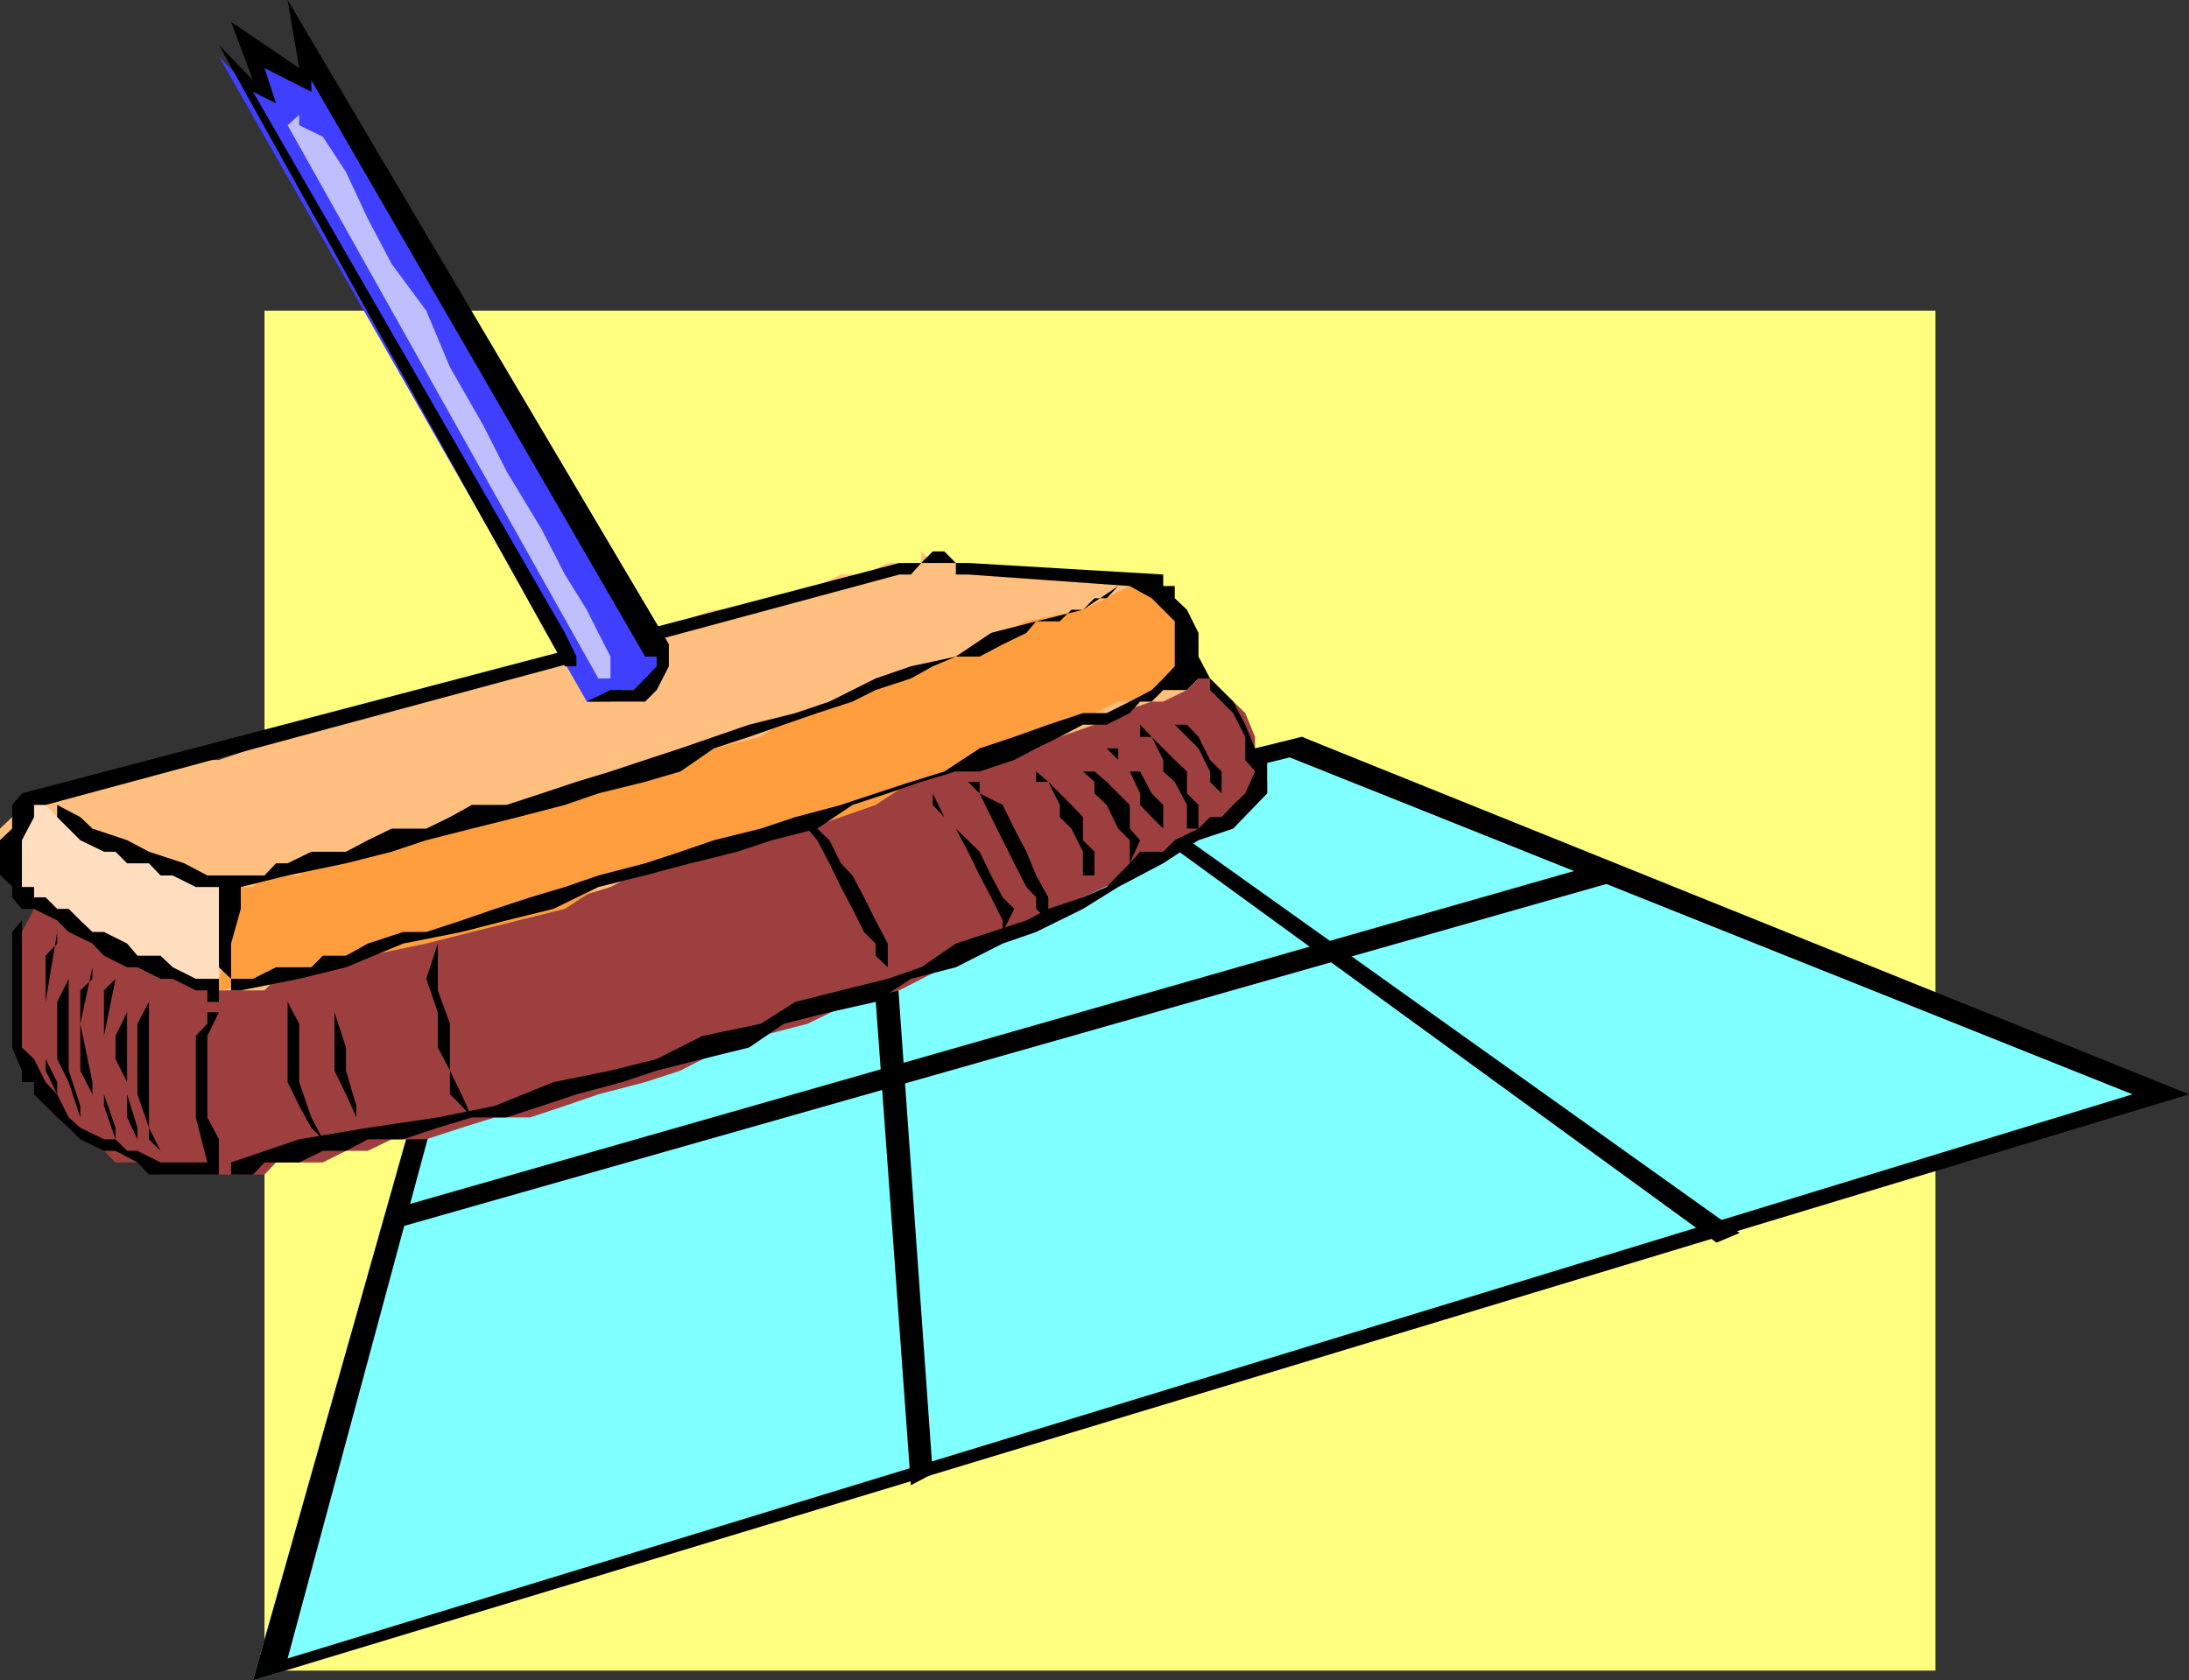 <svg xmlns="http://www.w3.org/2000/svg" width="360" height="276.398"><rect width="100%" height="100%" fill="#333333" stroke="none"/><path fill="#ffff7f" d="M318.3 274.797v-223.7H43.5v223.7h274.8"/><path fill="#7fffff" d="M214.102 121.2 354.3 180 41.6 276.398 75.903 155.2l138.2-34"/><path d="M214.102 121.2 360 180 41.602 276.398l34.3-121.199 3.598-1.902-32.2 119.5L350.704 180l-142.3-56.902 5.699-1.899"/><path d="m142.102 138.2 7.699 106.097 3.601-1.899L146 138.2h-3.898m36-9.602 104.199 75.8 3.8-1.601L182 128.597h-3.898"/><path d="M62.402 202.797 269.102 144l-5.801-2-198.899 56.898-2 3.899m13.5-47.597 138.2-34 3.898 1.898-144 36 1.902-3.899"/><path fill="#9e3f3f" d="M5.602 147.598v1.902l-2 3.797L2 155.199v13.2l1.602 7.699V178h2l1.898 2v1.898l1.902 1.899 1.899 1.703 3.902 1.898 1.899 1.899L19 191.199h3.602l3.8 2H43.5l1.902-2h7.7l3.8-1.902H60.5l3.902-1.899h5.7l5.8-1.898 5.5-1.703h5.801l5.7-1.899 5.5-1.898 7.699-2 5.8-1.902 7.399-3.801 5.8-1.899 7.7-2 7.402-3.601 7.7-1.899 7.398-3.8 7.699-3.899 7.402-3.8 7.7-3.801L185.8 144l7.402-3.902 7.7-3.801 7.5-5.797v-1.902l-2-1.7V121.2l-1.602-3.902-3.899-3.797-1.902-1.902h-1.898l-1.899 1.902H191.3l-3.801 1.898-3.598 1.899H180l-5.7 1.902-5.5 2-5.8 1.899-5.797 3.8-7.402 1.7-7.7 1.902-5.699 1.898-7.5 2-7.699 3.801-7.601 1.899-7.5 1.902-7.7 2-5.5 1.898-7.699 3.602-5.703 1.898-7.5 1.899-5.7 1.902h-5.8l-5.5 2-3.797 1.899h-3.902L43.5 161h-9.398l-1.899-1.902h-1.902l-1.899-1.899H24.5l-1.898-2H19l-1.898-1.902h-1.899l-2-1.899h-3.8V149.5H7.5l-1.898-1.902"/><path fill="#ffbf7f" d="M199 111.598h-1.898V106l-1.899-3.8-2-1.903-1.902-3.899-1.899-1.898h-30.199l-2-1.902h-3.8l-1.903-1.899v1.899H146l-3.898 1.902H138.3l-3.899 1.898-5.5 2-5.699 1.899h-5.8l-5.5 1.902-5.801 1.899-5.7 1.902-7.5 2-5.699 1.598-7.703 2L74 113.5l-7.7 1.898-5.8 1.899-7.398 1.902-5.801 2-5.7 1.899L36 125h-5.7l-5.8 1.898-3.598 1.7h-5.699l-2 1.902H3.602L2 134.398l-2 1.899V144l2 1.898 1.602 1.7h2L7.5 149.5l3.8 1.898 1.903 1.899 3.899 1.902h3.8l1.7 2 3.8 1.899L30.301 161h1.902L36 162.898h7.5L45.402 161h3.801l3.899-1.902 3.8-1.899 5.5-2h5.801L74 153.297l5.5-1.899 7.703-1.898 7.598-1.902 5.601-1.7L108 142l7.5-1.902 7.703-1.899 5.7-1.902 7.5-1.899L144 130.5l5.8-1.902 7.403-1.7L163 125l5.8-1.902 5.5-1.899 5.7-2 3.902-1.902 5.5-1.899h1.899l3.902-1.898 1.899-1.902H199"/><path fill="#ffddbf" d="M2 140.098v-3.801l1.602-1.899 2-2H7.5l1.902 2 3.801 1.899h2l1.899 1.902 3.8 1.899h1.7l3.8 1.902 2 2h3.801l1.899 1.898H38l-2 1.7v15.3L34.102 161H30.3l-3.899-1.902H24.5l-3.598-1.899-1.902-2h-3.797l-2-1.902-3.8-1.899L7.5 149.5l-1.898-1.902-2-1.7H2v-5.8"/><path fill="#ff9e3f" d="M185.8 96.398h3.602l1.899 2 1.902 1.899 2 1.902V106l1.899 3.598h-1.899v2h-3.902l-1.899 1.902-1.902 1.898h-3.598L180 117.297l-1.898 1.902-5.7 2h-3.601l-3.899 1.899-5.699 1.902-3.902 1.898-5.5 1.7-5.801 3.8-5.7 2-5.5 1.899-5.8 1.902-7.7 1.899-5.698 1.902-7.5 2-7.7 1.898-5.5 3.602-7.699 1.898-7.601 1.899-7.5 1.902-9.602 2-7.398 1.899-7.7 1.902L36 162.898V161l2-5.8v-5.7l1.602-3.602h2L43.5 144h5.703l2-2H55l1.902-1.902H60.5l3.902-1.899h3.801L74 136.297h3.602l5.699-1.899 3.902-2 5.7-1.898 5.5-1.902 5.8-1.7 7.7-1.898 5.5-1.902 7.699-1.899 5.699-3.902 7.5-1.899 7.699-3.8 7.402-2 7.7-3.598 7.699-3.8 9.3-1.903 7.7-3.899"/><path d="M36 164.797h-1.898v-1.899h-1.899l-3.8-1.898h-2l-3.801-1.902h-1.7l-3.8-1.899-1.899-2-3.902-1.902-1.899-1.899-3.8-1.898h-2L2 147.598v-1.7L0 144v-5.8l2-1.903v-3.899l1.602-1.898 144.3-37.902h3.598l1.902-1.899h1.899l1.902 1.899h2l32.098 1.902v1.898h1.902v2l2 1.899 1.899 3.8V108l1.898 3.598h-1.898l-1.899 1.902h-3.902l-1.899 1.898H187.5l-1.7 1.899-3.8 1.902h-3.898l-3.801 2-3.899 1.899-3.601 1.902-5.7 1.898h-3.898l-5.703 1.7-5.5 1.902-5.797 1.898-5.8 3.899-7.403 1.902-5.797 1.899-7.601 1.902-7.5 2-7.7 1.898L91 149.5l-7.7 1.898-7.398 1.899-9.601 1.902-9.399 3.899L49.203 161l-9.601 1.898H38V161h3.602l3.8-1.902h5.801l1.899-1.899h3.8l3.598-2 5.8-1.902h3.802l5.8-1.899 5.5-1.898 5.801-1.902 5.7-1.7 5.5-1.898 7.699-2 5.8-1.902 5.5-1.899 7.7-1.902 5.699-1.899 7.5-2L144 130.5l5.8-1.902 5.5-1.7 5.802-3.8 5.699-1.899 5.601-2 5.7-1.902H182l3.8-1.899 3.602-1.898 1.899-1.902 1.902-2v-7.399l-3.8-3.8-3.602-2-26.598-1.899h-2v-1.902H151.5l-1.7 1.902h-1.898L7.5 132.398H5.602v2l-2 3.801v7.7h2v1.699H7.5l1.902 1.902h1.899l1.902 1.898 2 1.899h1.899l3.8 1.902 1.7 2h3.8l2 1.899L32.203 161H36v3.797"/><path d="m9.402 132.398 3.801 2 2 1.899 5.7 1.902 3.597 1.899L30.3 142l3.802 2H43.5l1.902-2h1.899l3.902-1.902h5.7l3.597-1.899 3.902-1.902h5.7L74 134.398l3.602-2H83.3l5.8-1.898 5.7-1.902 5.601-1.7 5.7-1.898 5.8-1.902 5.5-1.899 5.801-2 7.598-1.902 5.601-1.899 7.598-3.8 5.8-2 7.403-1.598 5.797-3.902 7.402-1.899 7.7-1.902 5.8-3.899-1.902 2h-2l-1.898 1.899h-1.899l-1.902 1.902h-3.899l-1.601 1.899-3.899 1.902-3.8 2h-3.899l-3.8 1.598-3.602 2-5.8 1.902-3.797 1.898-5.8 1.899-5.5 1.902-5.7 2-5.8 1.899-5.5 3.8-5.801 1.7-7.7 1.902-5.5 1.898-7.699 2-7.601 1.899-7.5 1.902-5.7 1.899-7.5 1.902-9.601 2-7.7 1.898v3.602L38 155.2v5.8l-2-1.902v-13.2h-3.797l-3.8-1.898h-2l-1.903-2h-3.598L19 140.098h-1.898l-3.899-1.899-3.8-3.8v-2m-5.801 18.999L2 153.297v19l1.602 3.8V178h2v2l1.898 1.898 1.902 1.899 1.899 1.703 1.902 1.898 3.899 1.899H19l3.602 1.902 1.898 2H36v-5.8l-1.898-3.602v-13.399L36 166.5h-1.898v1.898l-1.899 2v13.399l1.899 7.402h-7.7l-3.8-1.902h-1.7L19 187.398h-1.898l-3.899-1.898-1.902-1.703L9.402 180 7.5 178l-1.898-3.8-2-1.903v-20.899M38 193.2h3.602l1.898-2h5.703l3.899-1.903h3.8l3.598-1.899h5.8L72 185.5l5.602-1.703H83.3l5.8-1.899L94.8 180l7.5-2 5.699-1.902 7.5-1.899 7.703-1.902 5.7-3.899 7.5-1.898 7.597-1.703 5.8-3.797 7.403-1.902 7.7-3.899 5.5-1.902 7.699-3.797 5.8-3.602L191.3 142l5.8-3.8 5.7-1.903 5.601-5.797V125l-2-1.902-1.601-3.899-2-3.8-3.801-3.801v1.902l1.902 1.898 1.899 1.899 2 3.902V125l1.601 1.898-1.601 3.602-2 1.898-1.899 2H199l-1.898 1.899-3.899 1.902-1.902 1.899H187.5L185.8 142l-3.8 3.898-3.898 1.7-5.7 1.902-3.601 1.898-5.801 1.899-5.797 1.902-5.703 3.899L146 161l-7.7 1.898-7.5 1.899-5.698 3.601-9.602 2-7.5 3.801-7.598 1.899L91 178l-9.598 3.898L72 183.797 60.5 185.5l-11.297 1.898L38 191.2v2"/><path fill="#3f3fff" d="m36 9.297 60.5 106.101h3.902l1.899-1.898h1.902l3.797-1.902v-2l2-3.598L49.203 3.598v7.601l-7.601-3.8v7.699L36 9.297"/><path d="M96.5 115.398h9.602L108 113.5l2-3.902V106L47.3 0l1.903 11.2L38 3.597l3.602 9.601L36 7.4l56.902 102.199h1.899V108l-1.899-3.902-51.3-89 3.8 1.902-1.902-5.8 7.703 3.898v-1.899L106.102 108H108v1.598l-1.898 2-1.899 1.902h-3.8l-3.903 1.898M9.402 153.297v1.902l-1.902 2v18.899L9.402 180v-2L7.5 174.2v-9.403l1.902-11.5M11.3 155.2v5.8l-1.898 3.797v9.402L11.301 178l1.902 5.797v-1.899l-1.902-5.8v-20.899m3.902 3.899V161l-2 1.898v13.2l2 3.902v5.5-7.5l-2-9.602 2-9.3M19 161l-1.898 1.898v19l1.898 5.5V185.5l-1.898-5.5v-9.602L19 161m1.902 0v5.5L19 170.398v3.801L20.902 178v5.797l1.7 3.601V185.5l-1.7-5.5v-19m3.598 1.898v1.899l-1.898 3.601V180l1.898 5.5 1.902 3.797-1.902-1.899v-24.5m168.703-45.601v1.902h2l1.899 2L199 125l1.902 1.898v5.5-1.898L199 128.598v-1.7l-1.898-3.8-3.899-3.899v-1.902M187.5 119.2v2h1.902l3.801 3.8 2 1.898v3.602l1.899 1.898v3.899h-1.899v-3.899l-2-3.8-1.902-1.7V125l-1.899-3.8-1.902-2m-5.5 3.898h1.902V125l1.899 1.898h1.699l1.902 3.602 1.899 1.898v7.7-3.801l-1.899-1.899-1.902-2V130.5l-1.7-3.602-3.8-3.8m-3.898 3.8H180l2 1.7 3.8 3.8v3.899l1.7 1.902-1.7 3.801v-3.8l-1.898-1.903-1.902-3.899-2-1.898v-1.902l-1.898-1.7m-7.7 0v1.7h2l1.899 1.902 1.902 1.898 1.899 2v3.801l1.898 1.899V144h-1.898v-3.902l-1.899-3.801-1.902-1.899v-2l-1.899-3.8-2-1.7m-11.199 1.7h1.899v1.902l3.8 1.898 1.899 3.899 2 3.8 1.601 3.903 2 3.598v3.8l-2-1.898v-1.902l-1.601-1.7-2-3.898-1.899-3.8-1.902-3.802-1.898-3.898-1.899-1.902m-5.801 1.902v1.898l1.899 2 1.902 1.899 3.899 3.8L163 144l1.902 3.598 1.899 1.902-1.899 3.797v-1.899l-1.902-3.8-1.898-3.598-1.899-3.902-2-3.801-1.902-1.899-1.899-3.898m-20.602 5.797h1.602l2 1.902 1.899 3.801 1.902 2 1.899 3.598 1.898 3.8 2 3.801v3.899l-2-1.899v-2l-1.898-1.902-1.899-3.797-1.902-3.602-1.899-3.898-2-3.8-1.601-1.903M47.3 162.898v1.899l1.903 3.601V178l2 5.797 1.899 3.601v1.899-1.899l-1.899-1.898-2-3.602L47.301 178v-17 1.898M55 161v5.5l1.902 5.797v3.8l1.7 5.801v3.602l1.898 1.898-1.898-1.898v-1.703l-1.7-3.797L55 176.098v-17V161m17-5.8v7.698l2 5.5v7.7L75.902 180l1.7 3.797-1.7-1.899L74 180v-3.902l-2-3.801V166.5l-1.898-5.5L72 155.2"/><path fill="#bfbfff" d="m47.3 20.598 51.102 91h2v1.902-5.5l-2-3.902-1.902-3.801-3.598-5.797-3.8-7.402L83.3 77.5 79.5 70 74 60.398l-3.898-9.3-5.7-7.7L60.5 36l-3.598-7.703-3.8-5.797-3.899-1.902v-1.7l-1.902 1.7"/></svg>
